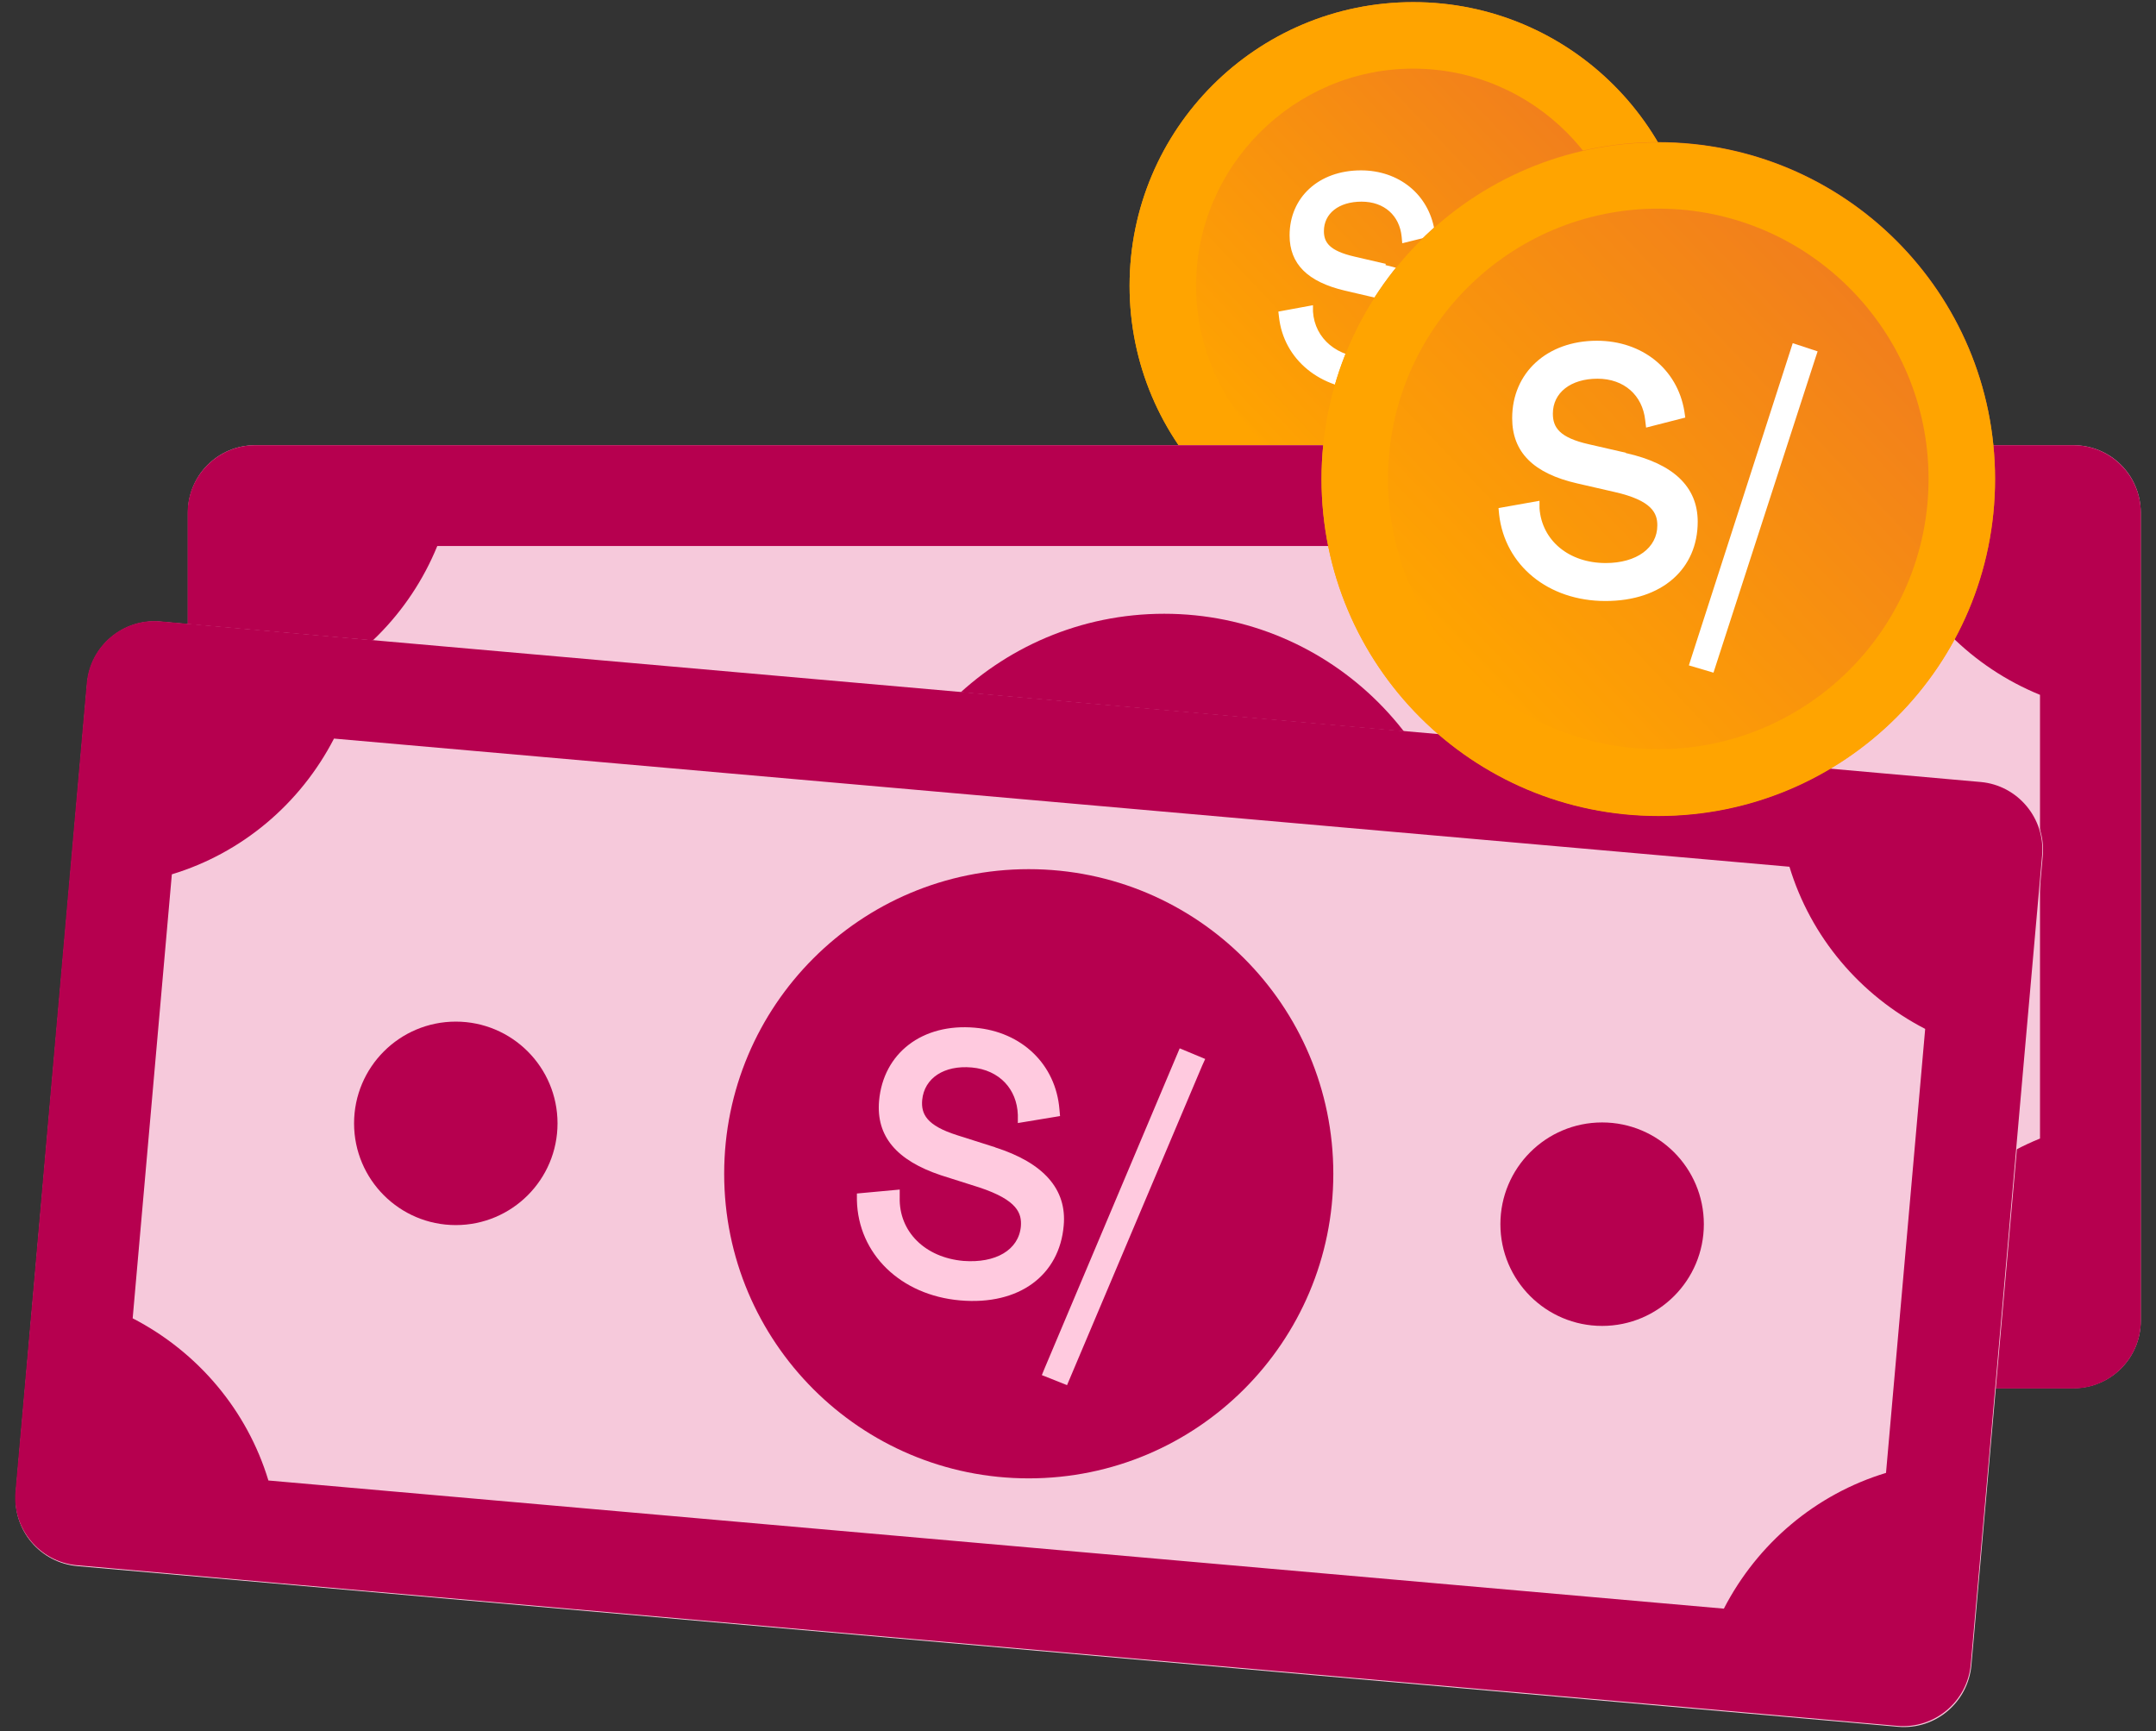 <svg width="71" height="57" viewBox="0 0 71 57" fill="none" xmlns="http://www.w3.org/2000/svg">
<rect x="0" y="0" width="71" height="57" fill="#333333" stroke="none"/>
<path d="M46.539 18.75C51.699 18.75 55.879 14.57 55.879 9.41C55.879 4.25 51.699 0.07 46.539 0.07C41.379 0.07 37.199 4.25 37.199 9.41C37.199 14.57 41.379 18.75 46.539 18.75Z" fill="url(#paint0_linear_9789_14284)"/>
<path d="M45.638 8.69L44.608 8.45C43.778 8.26 43.598 7.98 43.598 7.61C43.598 7.03 44.088 6.64 44.838 6.64C45.588 6.64 46.088 7.1 46.158 7.79L46.178 8.01L47.268 7.74L47.238 7.57C47.038 6.4 46.068 5.61 44.818 5.61C43.428 5.61 42.468 6.5 42.468 7.75C42.468 8.69 43.058 9.28 44.288 9.57L45.318 9.81C46.358 10.05 46.498 10.4 46.498 10.74C46.498 11.36 45.918 11.78 45.068 11.78C44.048 11.78 43.298 11.16 43.238 10.26V10.05L42.098 10.26L42.118 10.43C42.268 11.84 43.488 12.84 45.058 12.84C46.628 12.84 47.618 11.93 47.618 10.63C47.618 9.66 46.948 9.02 45.628 8.73V8.71L45.638 8.69Z" fill="white"/>
<path d="M50.271 5.65L47.461 14.4L47.391 14.59L48.081 14.8L50.911 6.06L50.961 5.89L50.261 5.66L50.271 5.65Z" fill="white"/>
<path d="M46.539 2.26C50.489 2.26 53.689 5.48 53.689 9.41C53.689 13.34 50.469 16.56 46.539 16.56C42.609 16.56 39.389 13.34 39.389 9.41C39.389 5.48 42.609 2.26 46.539 2.26ZM46.539 0.07C41.379 0.07 37.199 4.25 37.199 9.41C37.199 14.57 41.379 18.75 46.539 18.75C51.699 18.75 55.879 14.57 55.879 9.41C55.879 4.25 51.699 0.07 46.539 0.07Z" fill="#FFA400"/>
<path d="M68.278 14.66H8.408C7.178 14.66 6.188 15.65 6.188 16.88V43.49C6.188 44.72 7.178 45.71 8.408 45.71H68.278C69.507 45.71 70.498 44.72 70.498 43.49V16.88C70.498 15.65 69.507 14.66 68.278 14.66Z" fill="#F6C9DB"/>
<path d="M68.28 14.66H8.4C7.18 14.66 6.18 15.66 6.18 16.88V43.5C6.18 44.72 7.18 45.72 8.4 45.72H68.28C69.5 45.72 70.5 44.72 70.5 43.5V16.88C70.5 15.66 69.5 14.66 68.28 14.66ZM67.18 37.49C64.96 38.39 63.19 40.16 62.28 42.39H14.4C13.5 40.17 11.73 38.4 9.5 37.49V22.88C11.72 21.98 13.49 20.21 14.4 17.98H62.28C63.18 20.2 64.95 21.97 67.18 22.88V37.49Z" fill="#B6004F"/>
<path d="M19.488 33.51C21.328 33.51 22.808 32.02 22.808 30.19C22.808 28.36 21.318 26.87 19.488 26.87C17.658 26.87 16.168 28.36 16.168 30.19C16.168 32.02 17.658 33.51 19.488 33.51Z" fill="#62921E"/>
<path d="M57.187 33.51C59.027 33.51 60.507 32.02 60.507 30.19C60.507 28.36 59.017 26.87 57.187 26.87C55.357 26.87 53.867 28.36 53.867 30.19C53.867 32.02 55.357 33.51 57.187 33.51Z" fill="#62921E"/>
<path d="M38.339 40.17C43.849 40.17 48.319 35.7 48.319 30.19C48.319 24.68 43.849 20.21 38.339 20.21C32.829 20.21 28.359 24.68 28.359 30.19C28.359 35.7 32.829 40.17 38.339 40.17Z" fill="#B6004F"/>
<path d="M37.17 29.41L35.89 29.11C34.86 28.88 34.65 28.52 34.65 28.06C34.65 27.34 35.26 26.86 36.18 26.86C37.1 26.86 37.72 27.43 37.82 28.28L37.85 28.54L39.21 28.2L39.18 27.99C38.94 26.54 37.73 25.56 36.18 25.56C34.46 25.56 33.27 26.65 33.27 28.22C33.27 29.38 34 30.11 35.51 30.46L36.79 30.76C38.08 31.06 38.26 31.49 38.26 31.91C38.26 32.69 37.55 33.2 36.49 33.2C35.23 33.2 34.29 32.42 34.23 31.31L34.21 31.05L32.82 31.3L32.84 31.52C33.04 33.27 34.54 34.49 36.49 34.49C38.44 34.49 39.66 33.36 39.66 31.76C39.66 30.56 38.83 29.76 37.19 29.4H37.17V29.41Z" fill="#A2D45E"/>
<path d="M42.91 25.65L39.41 36.49L39.34 36.72L40.18 36.97L43.69 26.15L43.76 25.93L42.91 25.65Z" fill="#A2D45E"/>
<path d="M2.871 22.5L0.521 49.15C0.411 50.38 1.321 51.46 2.551 51.57L62.501 56.86C63.731 56.97 64.811 56.06 64.921 54.83L67.271 28.18C67.381 26.95 66.471 25.87 65.241 25.76L5.291 20.47C4.061 20.36 2.981 21.27 2.871 22.5Z" fill="#F6C9DB"/>
<path d="M65.229 25.75L58.569 25.16L11.939 21.05L5.279 20.46C4.059 20.35 2.969 21.26 2.859 22.48L2.269 29.14L1.099 42.46L0.509 49.12C0.399 50.34 1.309 51.43 2.529 51.54L9.189 52.13L55.819 56.24L62.479 56.83C63.699 56.94 64.789 56.03 64.899 54.81L65.489 48.15L66.659 34.83L67.249 28.17C67.359 26.95 66.449 25.86 65.229 25.75ZM62.109 48.5C59.799 49.2 57.879 50.82 56.769 52.97L8.839 48.75C8.139 46.44 6.519 44.52 4.369 43.41L5.659 28.79C7.969 28.09 9.889 26.47 10.999 24.32L58.929 28.54C59.629 30.85 61.249 32.77 63.399 33.88L62.109 48.5Z" fill="#B6004F"/>
<path d="M15.01 40.34C16.86 40.34 18.36 38.84 18.36 36.99C18.36 35.14 16.86 33.64 15.01 33.64C13.16 33.64 11.66 35.14 11.66 36.99C11.66 38.84 13.16 40.34 15.01 40.34Z" fill="#B6004F"/>
<path d="M52.76 43.66C54.61 43.66 56.11 42.16 56.11 40.31C56.11 38.46 54.61 36.96 52.76 36.96C50.91 36.96 49.41 38.46 49.41 40.31C49.41 42.16 50.91 43.66 52.76 43.66Z" fill="#B6004F"/>
<path d="M33.878 48.68C39.418 48.68 43.908 44.19 43.908 38.65C43.908 33.11 39.418 28.62 33.878 28.62C28.338 28.62 23.848 33.11 23.848 38.65C23.848 44.19 28.338 48.68 33.878 48.68Z" fill="#B6004F"/>
<path d="M32.779 37.78L31.519 37.38C30.509 37.06 30.329 36.68 30.369 36.22C30.439 35.5 31.089 35.07 31.999 35.15C32.909 35.23 33.489 35.86 33.519 36.71V36.98L34.909 36.75L34.889 36.53C34.769 35.05 33.649 33.97 32.099 33.84C30.379 33.69 29.089 34.67 28.949 36.25C28.849 37.41 29.519 38.21 30.989 38.7L32.249 39.1C33.519 39.52 33.649 39.96 33.619 40.38C33.549 41.16 32.789 41.6 31.729 41.52C30.459 41.41 29.599 40.55 29.629 39.43V39.17L28.219 39.3V39.52C28.259 41.29 29.659 42.65 31.619 42.82C33.579 42.99 34.889 41.98 35.029 40.36C35.139 39.16 34.369 38.29 32.769 37.78H32.779Z" fill="#FFCADF"/>
<path d="M38.849 34.52L34.399 45.06L34.309 45.28L35.139 45.61L39.589 35.09L39.689 34.87L38.849 34.52Z" fill="#FFCADF"/>
<path d="M54.609 26.86C60.73 26.86 65.7 21.9 65.7 15.77C65.7 9.64 60.739 4.68 54.609 4.68C48.48 4.68 43.52 9.64 43.52 15.77C43.52 21.9 48.48 26.86 54.609 26.86Z" fill="url(#paint1_linear_9789_14284)"/>
<path d="M53.548 14.91L52.328 14.63C51.348 14.41 51.138 14.07 51.138 13.62C51.138 12.93 51.728 12.47 52.608 12.47C53.488 12.47 54.088 13.02 54.178 13.83L54.208 14.08L55.498 13.75L55.468 13.54C55.238 12.15 54.078 11.22 52.588 11.22C50.948 11.22 49.798 12.27 49.798 13.77C49.798 14.89 50.498 15.59 51.948 15.92L53.168 16.2C54.408 16.48 54.578 16.9 54.578 17.3C54.578 18.04 53.898 18.54 52.878 18.54C51.668 18.54 50.778 17.8 50.698 16.74V16.49L49.348 16.73L49.368 16.94C49.558 18.62 50.988 19.79 52.868 19.79C54.748 19.79 55.908 18.72 55.908 17.18C55.908 16.03 55.108 15.27 53.548 14.92H53.528L53.548 14.91Z" fill="white"/>
<path d="M59.037 11.3L55.687 21.69L55.617 21.91L56.427 22.15L59.787 11.78L59.857 11.57L59.037 11.3Z" fill="white"/>
<path d="M54.609 6.87C59.52 6.87 63.51 10.86 63.51 15.77C63.51 20.68 59.52 24.67 54.609 24.67C49.7 24.67 45.709 20.68 45.709 15.77C45.709 10.86 49.7 6.87 54.609 6.87ZM54.609 4.69C48.489 4.69 43.52 9.65 43.52 15.78C43.52 21.91 48.48 26.87 54.609 26.87C60.739 26.87 65.7 21.91 65.7 15.78C65.7 9.65 60.739 4.69 54.609 4.69Z" fill="#FFA400"/>
<defs>
<linearGradient id="paint0_linear_9789_14284" x1="41.019" y1="14.66" x2="54.559" y2="1.78" gradientUnits="userSpaceOnUse">
<stop stop-color="#FFA400"/>
<stop offset="1" stop-color="#EE7623"/>
</linearGradient>
<linearGradient id="paint1_linear_9789_14284" x1="48.069" y1="22" x2="64.129" y2="6.71" gradientUnits="userSpaceOnUse">
<stop stop-color="#FFA400"/>
<stop offset="1" stop-color="#EE7623"/>
</linearGradient>
</defs>
</svg>

